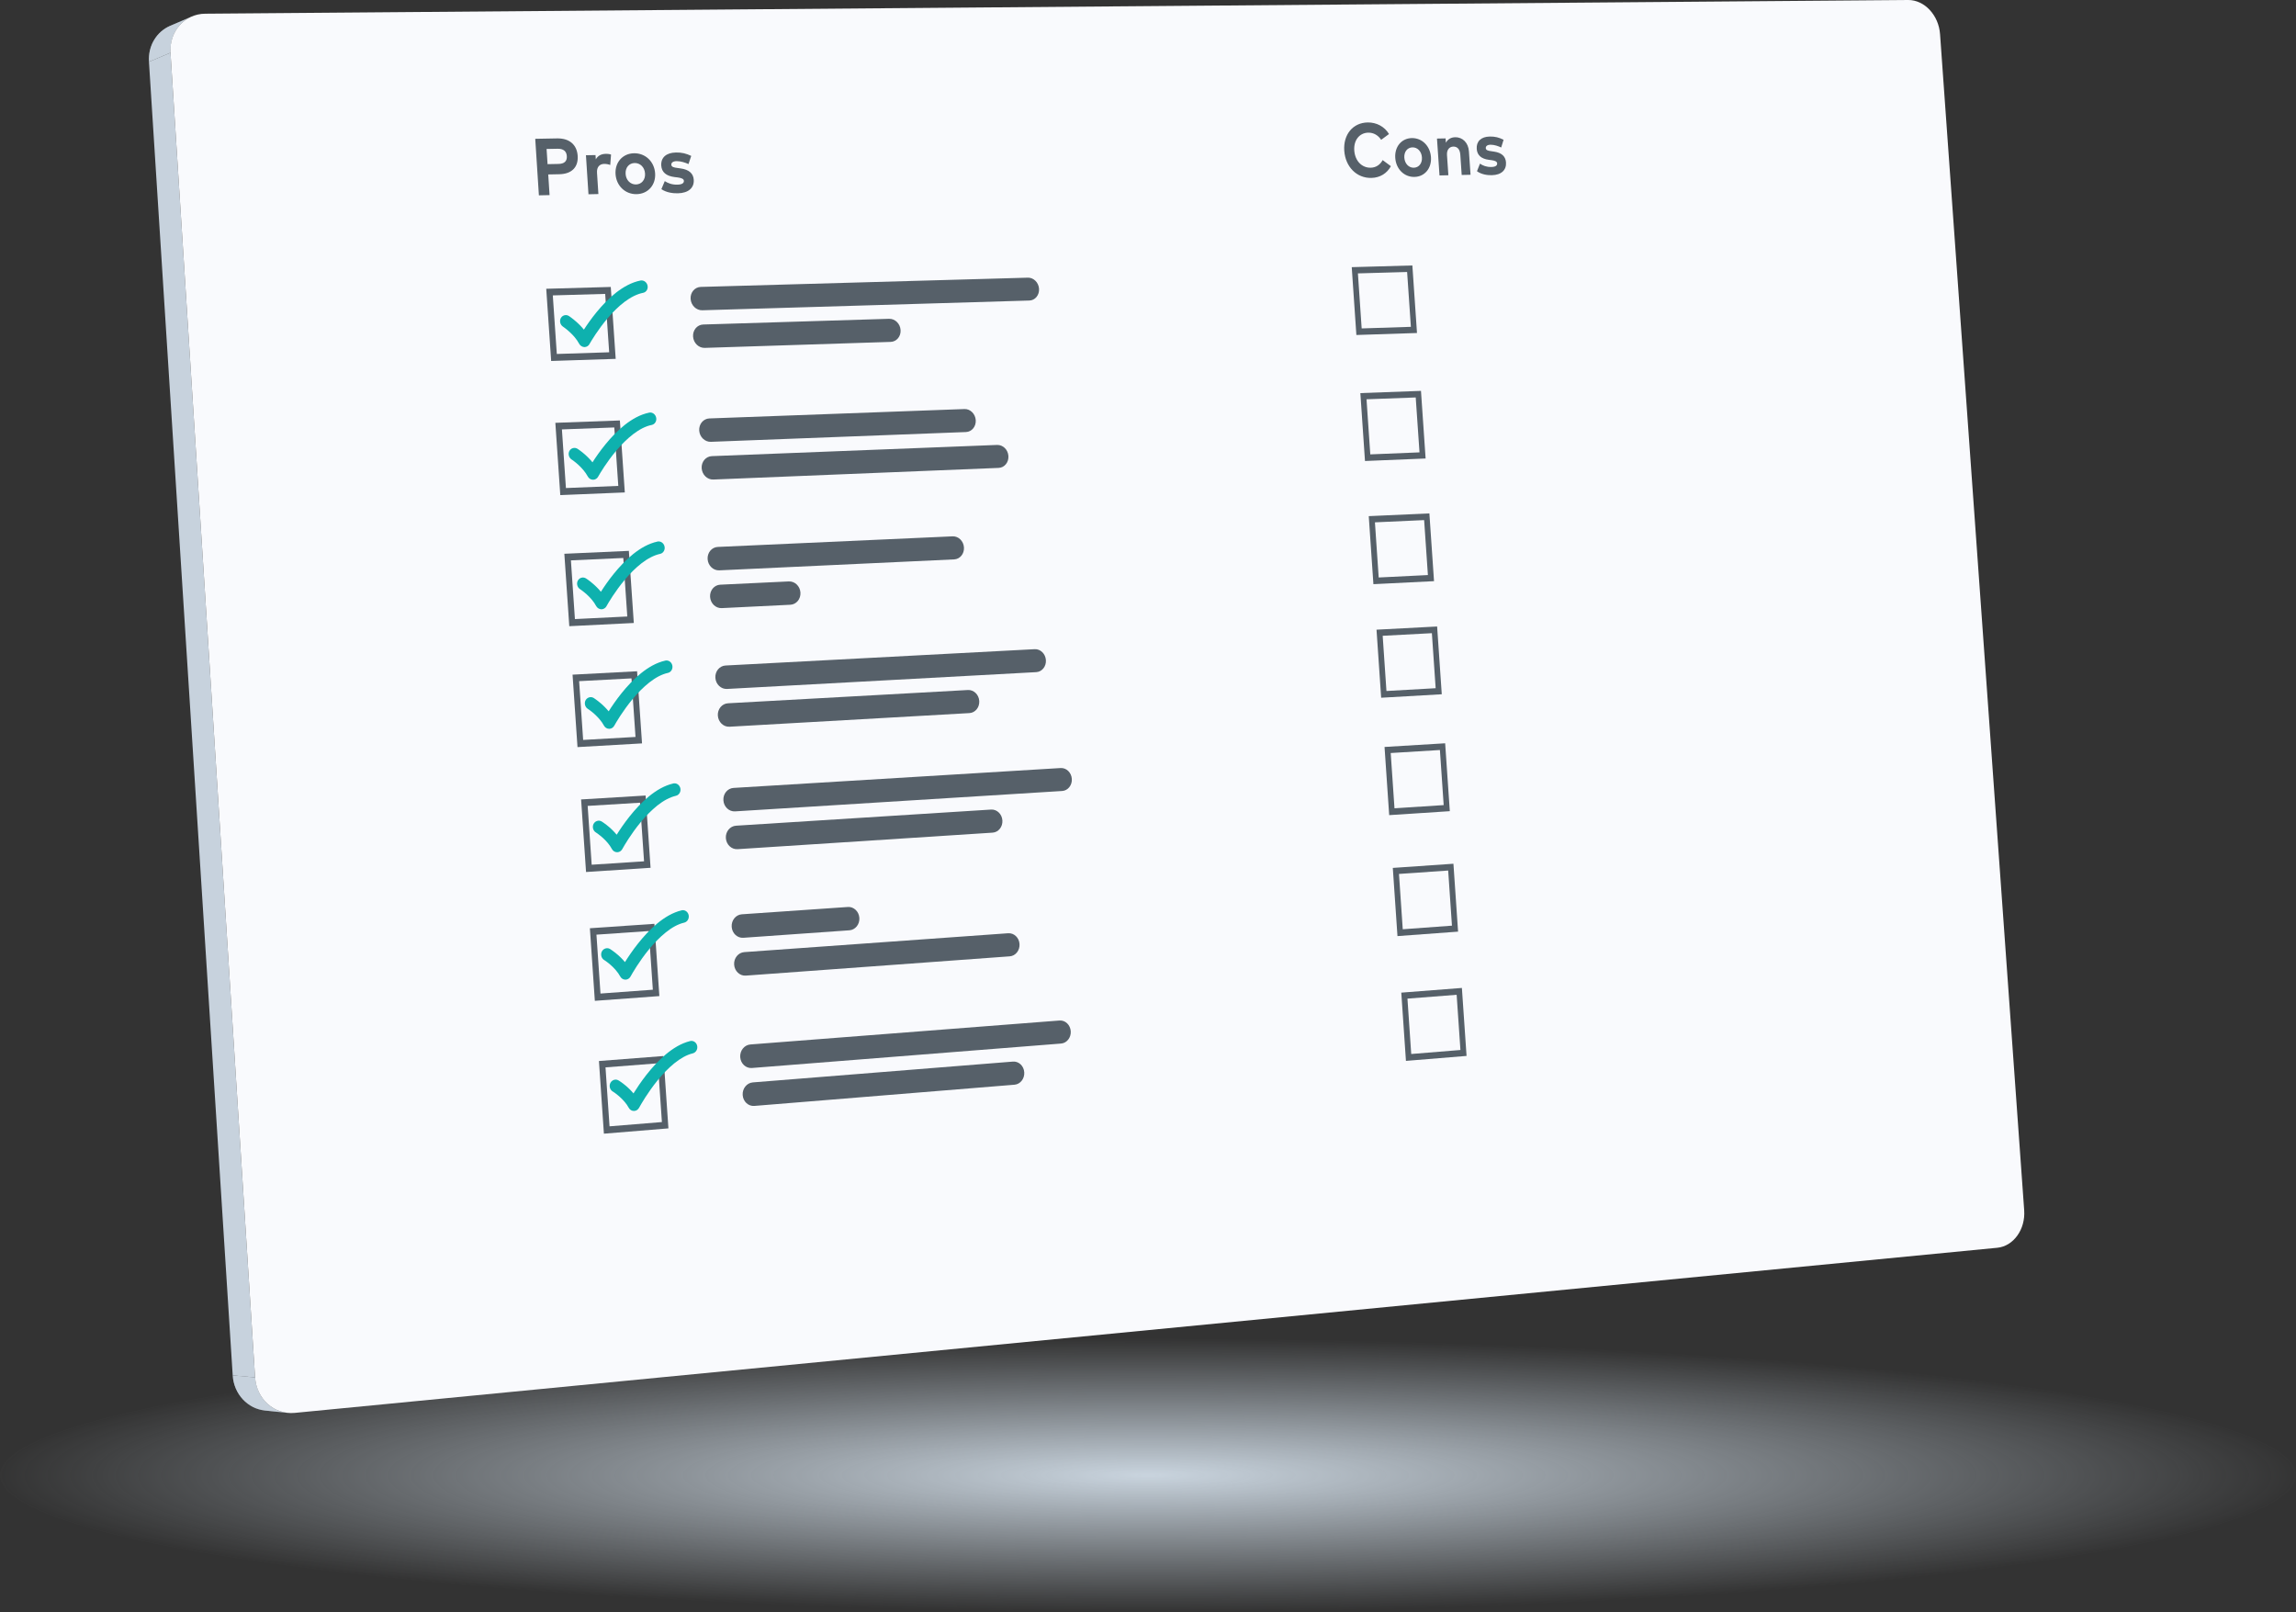 <svg width="292" height="205" viewBox="0 0 292 205" fill="none" xmlns="http://www.w3.org/2000/svg">
<rect x="0" y="0" width="292" height="205" fill="#333333" stroke="none"/>
<ellipse cx="146" cy="187.585" rx="146" ry="17.415" fill="url(#paint0_radial_136_4041)"/>
<path d="M21.62 3.295L24.379 2.103C23.954 2.286 23.565 2.536 23.222 2.839C22.88 3.142 22.584 3.499 22.345 3.898C22.106 4.297 21.926 4.738 21.812 5.21C21.698 5.681 21.653 6.182 21.686 6.701L18.945 7.857C18.912 7.342 18.957 6.845 19.07 6.377C19.183 5.909 19.363 5.472 19.601 5.076C19.838 4.68 20.131 4.326 20.472 4.026C20.812 3.725 21.198 3.477 21.62 3.295L21.62 3.295Z" fill="#C7D2DD"/>
<mask id="mask0_136_4041" style="mask-type:luminance" maskUnits="userSpaceOnUse" x="18" y="2" width="7" height="6">
<path d="M21.621 3.293L24.38 2.101C23.955 2.284 23.566 2.534 23.223 2.837C22.881 3.14 22.585 3.497 22.346 3.896C22.107 4.295 21.927 4.736 21.813 5.208C21.699 5.679 21.654 6.18 21.687 6.699L18.946 7.855C18.913 7.34 18.958 6.843 19.071 6.375C19.184 5.907 19.364 5.47 19.602 5.074C19.839 4.678 20.133 4.324 20.473 4.024C20.814 3.723 21.199 3.475 21.622 3.294L21.621 3.293Z" fill="white"/>
</mask>
<g mask="url(#mask0_136_4041)">
<path d="M21.689 6.699L18.948 7.855C18.927 7.523 18.938 7.197 18.979 6.883C19.021 6.568 19.091 6.265 19.189 5.975C19.286 5.685 19.411 5.409 19.559 5.15C19.707 4.891 19.88 4.649 20.073 4.427L22.822 3.243C22.628 3.466 22.454 3.711 22.305 3.972C22.155 4.233 22.03 4.511 21.932 4.803C21.834 5.096 21.762 5.402 21.721 5.719C21.68 6.036 21.668 6.363 21.689 6.699Z" fill="#C7D2DD"/>
<path d="M22.821 3.242L20.072 4.426C20.179 4.304 20.291 4.188 20.41 4.08C20.528 3.971 20.652 3.868 20.782 3.774C20.912 3.679 21.047 3.59 21.187 3.51C21.327 3.43 21.472 3.357 21.621 3.293L24.381 2.101C24.23 2.166 24.084 2.239 23.943 2.32C23.802 2.4 23.666 2.489 23.535 2.586C23.404 2.682 23.279 2.785 23.16 2.894C23.04 3.004 22.927 3.121 22.82 3.243" fill="#C7D2DD"/>
</g>
<path d="M32.442 175.159L29.594 174.896L18.943 7.858L21.685 6.702L32.442 175.159Z" fill="#C7D2DD"/>
<path d="M36.58 179.662C35.621 179.562 34.662 179.462 33.702 179.362C33.155 179.305 32.634 179.147 32.158 178.905C31.682 178.663 31.251 178.336 30.884 177.941C30.517 177.546 30.213 177.084 29.992 176.57C29.771 176.057 29.632 175.492 29.594 174.893L32.442 175.155C32.481 175.76 32.621 176.329 32.844 176.848C33.066 177.367 33.372 177.833 33.742 178.23C34.113 178.628 34.546 178.957 35.026 179.202C35.506 179.446 36.03 179.605 36.581 179.663L36.58 179.662Z" fill="#C7D2DD"/>
<mask id="mask1_136_4041" style="mask-type:luminance" maskUnits="userSpaceOnUse" x="29" y="174" width="8" height="6">
<path d="M36.58 179.664C35.621 179.564 34.662 179.464 33.702 179.364C33.155 179.307 32.634 179.149 32.158 178.907C31.682 178.665 31.251 178.338 30.884 177.943C30.517 177.548 30.213 177.086 29.992 176.572C29.771 176.059 29.632 175.494 29.594 174.895L32.442 175.157C32.481 175.761 32.621 176.331 32.844 176.85C33.066 177.369 33.372 177.834 33.742 178.232C34.113 178.63 34.546 178.959 35.026 179.204C35.506 179.448 36.03 179.607 36.581 179.665L36.58 179.664Z" fill="white"/>
</mask>
<g mask="url(#mask1_136_4041)">
<path d="M36.579 179.666L33.701 179.366C33.154 179.309 32.633 179.151 32.157 178.909C31.681 178.667 31.25 178.34 30.883 177.945C30.516 177.55 30.212 177.088 29.991 176.574C29.77 176.061 29.631 175.496 29.593 174.896L32.441 175.159C32.48 175.763 32.62 176.333 32.843 176.852C33.065 177.37 33.371 177.836 33.742 178.234C34.112 178.632 34.545 178.961 35.025 179.206C35.505 179.45 36.029 179.609 36.58 179.667" fill="#C7D2DD"/>
</g>
<path d="M242.675 0C243.193 -0.004 243.695 0.115 244.159 0.332C244.623 0.549 245.049 0.866 245.415 1.259C245.781 1.652 246.09 2.12 246.316 2.641C246.542 3.162 246.688 3.736 246.731 4.34L257.431 153.896C257.475 154.504 257.411 155.093 257.261 155.639C257.11 156.185 256.87 156.686 256.561 157.117C256.251 157.549 255.871 157.912 255.439 158.179C255.007 158.445 254.523 158.618 254.006 158.668L37.482 179.666C36.831 179.729 36.202 179.65 35.62 179.453C35.039 179.257 34.507 178.942 34.051 178.534C33.595 178.125 33.214 177.623 32.936 177.052C32.658 176.48 32.484 175.84 32.44 175.155L21.683 6.699C21.64 6.02 21.731 5.372 21.933 4.781C22.135 4.19 22.448 3.658 22.847 3.209C23.246 2.761 23.732 2.397 24.281 2.144C24.83 1.891 25.441 1.749 26.091 1.743L242.675 0Z" fill="#F9FAFD"/>
<path d="M69.469 36.721L77.675 36.489L78.303 45.633L70.096 45.902L69.469 36.721ZM77.474 44.796L76.965 37.372L70.304 37.563L70.814 45.012L77.474 44.796Z" fill="#566069"/>
<path d="M70.628 53.767L78.834 53.466L79.462 62.619L71.256 62.958L70.628 53.767ZM78.633 61.788L78.124 54.356L71.463 54.603L71.973 62.06L78.633 61.788Z" fill="#566069"/>
<path d="M71.772 70.418L79.977 70.049L80.606 79.219L72.401 79.627L71.772 70.418ZM79.778 78.394L79.268 70.954L72.607 71.257L73.117 78.723L79.778 78.394Z" fill="#566069"/>
<path d="M73.902 101.658L82.107 101.16L82.737 110.349L74.532 110.885L73.902 101.658ZM81.909 109.526L81.397 102.072L74.737 102.479L75.249 109.959L81.909 109.526Z" fill="#566069"/>
<path d="M75.02 118.038L83.226 117.473L83.856 126.663L75.651 127.267L75.02 118.038ZM83.027 125.854L82.515 118.391L75.855 118.852L76.367 126.34L83.027 125.853" fill="#566069"/>
<path d="M76.172 134.92L84.377 134.285L85.008 143.486L76.803 144.16L76.172 134.92ZM84.179 142.682L83.667 135.211L77.007 135.729L77.519 143.225L84.179 142.682Z" fill="#566069"/>
<path d="M72.816 85.791L81.022 85.358L81.651 94.531L73.445 95.002L72.816 85.791ZM80.823 93.711L80.312 86.263L73.652 86.617L74.163 94.09L80.823 93.711Z" fill="#566069"/>
<path d="M189.462 17.361C189.628 17.358 189.785 17.364 189.936 17.379C190.087 17.395 190.233 17.42 190.376 17.453C190.518 17.487 190.658 17.532 190.799 17.585C190.939 17.639 191.079 17.702 191.222 17.775L190.917 18.758C190.832 18.715 190.734 18.67 190.629 18.629C190.523 18.588 190.409 18.548 190.291 18.514C190.173 18.479 190.05 18.452 189.928 18.432C189.806 18.413 189.684 18.402 189.566 18.402C189.46 18.404 189.367 18.417 189.289 18.439C189.211 18.461 189.146 18.492 189.096 18.53C189.046 18.569 189.009 18.615 188.986 18.668C188.962 18.721 188.953 18.779 188.957 18.842C188.962 18.909 188.985 18.963 189.021 19.009C189.057 19.054 189.109 19.088 189.172 19.116C189.235 19.145 189.309 19.166 189.391 19.183C189.474 19.201 189.564 19.215 189.661 19.227L190.032 19.284C190.259 19.317 190.464 19.371 190.643 19.443C190.822 19.516 190.975 19.609 191.102 19.722C191.229 19.836 191.329 19.969 191.4 20.124C191.472 20.279 191.516 20.454 191.529 20.651C191.546 20.893 191.517 21.114 191.446 21.31C191.374 21.506 191.261 21.676 191.108 21.817C190.954 21.958 190.761 22.07 190.531 22.147C190.301 22.224 190.035 22.27 189.734 22.276C189.592 22.28 189.439 22.276 189.28 22.262C189.121 22.247 188.955 22.224 188.789 22.186C188.624 22.148 188.458 22.097 188.298 22.029C188.138 21.962 187.984 21.878 187.84 21.774L188.22 20.808C188.313 20.872 188.411 20.931 188.516 20.984C188.62 21.036 188.731 21.083 188.849 21.121C188.968 21.159 189.095 21.189 189.231 21.209C189.367 21.227 189.512 21.237 189.669 21.234C189.799 21.232 189.911 21.218 190.006 21.196C190.101 21.174 190.179 21.143 190.239 21.104C190.299 21.064 190.343 21.017 190.37 20.962C190.397 20.908 190.408 20.845 190.404 20.776C190.4 20.72 190.384 20.671 190.353 20.627C190.323 20.584 190.28 20.546 190.221 20.512C190.163 20.478 190.09 20.45 190.001 20.426C189.912 20.402 189.808 20.382 189.686 20.365L189.341 20.321C189.098 20.288 188.885 20.235 188.699 20.16C188.514 20.086 188.358 19.992 188.23 19.876C188.103 19.759 188.004 19.624 187.933 19.466C187.862 19.309 187.82 19.131 187.807 18.932C187.79 18.692 187.816 18.474 187.883 18.283C187.95 18.092 188.056 17.928 188.198 17.794C188.341 17.66 188.519 17.555 188.731 17.481C188.943 17.408 189.187 17.368 189.46 17.363L189.462 17.361Z" fill="#566069"/>
<path d="M185.068 17.453C185.305 17.448 185.529 17.49 185.732 17.572C185.934 17.654 186.116 17.777 186.27 17.935C186.424 18.093 186.551 18.284 186.644 18.505C186.737 18.726 186.797 18.974 186.815 19.246L187.02 22.224L185.896 22.248L185.719 19.675C185.708 19.505 185.679 19.354 185.633 19.224C185.588 19.095 185.528 18.986 185.452 18.898C185.376 18.811 185.286 18.745 185.182 18.702C185.079 18.658 184.962 18.637 184.832 18.64C184.713 18.642 184.599 18.667 184.497 18.713C184.396 18.759 184.305 18.828 184.231 18.918C184.157 19.009 184.099 19.12 184.064 19.253C184.028 19.387 184.013 19.541 184.025 19.717L184.201 22.285L183.074 22.31L182.752 17.62L183.847 17.599L183.885 18.15C183.951 18.025 184.028 17.92 184.115 17.831C184.201 17.743 184.297 17.673 184.398 17.617C184.5 17.561 184.609 17.521 184.721 17.494C184.833 17.467 184.95 17.454 185.068 17.451V17.453Z" fill="#566069"/>
<path d="M171.911 33.972L179.621 33.755L180.21 42.345L172.501 42.598L171.911 33.972ZM179.432 41.56L178.954 34.585L172.696 34.764L173.174 41.763L179.432 41.56" fill="#566069"/>
<path d="M173.007 49.987L180.716 49.704L181.306 58.303L173.596 58.622L173.007 49.987ZM180.528 57.523L180.048 50.541L173.791 50.773L174.27 57.779L180.528 57.523Z" fill="#566069"/>
<path d="M174.075 65.633L181.785 65.285L182.376 73.901L174.667 74.284L174.075 65.633ZM181.597 73.125L181.118 66.136L174.86 66.421L175.339 73.434L181.597 73.125Z" fill="#566069"/>
<path d="M176.082 94.984L183.791 94.517L184.383 103.15L176.674 103.653L176.082 94.984ZM183.604 102.377L183.124 95.373L176.867 95.756L177.348 102.783L183.605 102.377" fill="#566069"/>
<path d="M177.134 110.365L184.843 109.834L185.435 118.468L177.727 119.035L177.134 110.365ZM184.656 117.708L184.176 110.697L177.919 111.131L178.399 118.166L184.656 117.708Z" fill="#566069"/>
<path d="M178.212 126.225L185.92 125.628L186.513 134.272L178.805 134.904L178.212 126.224V126.225ZM185.734 133.517L185.253 126.498L178.996 126.986L179.477 134.028L185.734 133.518" fill="#566069"/>
<path d="M130.715 35.307C130.898 35.302 131.076 35.338 131.241 35.407C131.405 35.476 131.555 35.578 131.684 35.706C131.814 35.833 131.921 35.986 132 36.158C132.079 36.33 132.129 36.519 132.143 36.719C132.156 36.921 132.132 37.113 132.076 37.29C132.02 37.467 131.933 37.626 131.822 37.762C131.71 37.898 131.574 38.008 131.42 38.087C131.266 38.165 131.094 38.211 130.911 38.216L89.317 39.455C89.126 39.461 88.94 39.424 88.77 39.354C88.599 39.284 88.441 39.18 88.307 39.049C88.173 38.918 88.06 38.761 87.978 38.585C87.896 38.408 87.844 38.213 87.831 38.007C87.817 37.803 87.844 37.606 87.902 37.427C87.961 37.248 88.052 37.085 88.169 36.947C88.286 36.809 88.429 36.697 88.59 36.617C88.751 36.537 88.931 36.49 89.122 36.485L130.716 35.309L130.715 35.307Z" fill="#566069"/>
<path d="M113.076 40.541C113.265 40.535 113.447 40.57 113.614 40.639C113.782 40.709 113.936 40.812 114.068 40.941C114.2 41.07 114.309 41.225 114.39 41.399C114.471 41.574 114.521 41.766 114.534 41.969C114.548 42.171 114.523 42.364 114.466 42.541C114.409 42.718 114.32 42.88 114.205 43.016C114.091 43.151 113.951 43.264 113.794 43.343C113.637 43.422 113.459 43.469 113.27 43.476L89.629 44.237C89.438 44.243 89.252 44.208 89.081 44.138C88.911 44.068 88.753 43.964 88.619 43.834C88.484 43.704 88.371 43.547 88.29 43.372C88.208 43.197 88.156 43.003 88.143 42.799C88.13 42.592 88.155 42.395 88.215 42.215C88.274 42.034 88.365 41.87 88.482 41.731C88.599 41.592 88.742 41.479 88.902 41.399C89.063 41.318 89.244 41.271 89.435 41.265L113.077 40.539L113.076 40.541Z" fill="#566069"/>
<path d="M122.653 52.014C122.838 52.007 123.017 52.041 123.183 52.109C123.348 52.177 123.5 52.279 123.63 52.407C123.761 52.535 123.87 52.689 123.949 52.862C124.029 53.035 124.08 53.227 124.093 53.43C124.106 53.63 124.081 53.824 124.025 54C123.969 54.176 123.881 54.338 123.769 54.474C123.657 54.611 123.519 54.723 123.363 54.804C123.207 54.884 123.034 54.931 122.849 54.939L90.411 56.182C90.219 56.189 90.034 56.155 89.863 56.086C89.693 56.016 89.535 55.913 89.401 55.784C89.266 55.655 89.153 55.498 89.072 55.324C88.99 55.149 88.938 54.955 88.924 54.751C88.911 54.544 88.937 54.347 88.996 54.166C89.055 53.984 89.146 53.82 89.263 53.681C89.38 53.541 89.523 53.427 89.684 53.346C89.844 53.264 90.025 53.215 90.216 53.209L122.654 52.015L122.653 52.014Z" fill="#566069"/>
<path d="M126.807 56.58C126.993 56.573 127.173 56.606 127.339 56.674C127.505 56.742 127.656 56.843 127.787 56.969C127.917 57.096 128.026 57.249 128.105 57.421C128.184 57.592 128.234 57.782 128.247 57.982C128.261 58.185 128.237 58.379 128.181 58.557C128.125 58.735 128.037 58.896 127.924 59.033C127.811 59.171 127.674 59.284 127.519 59.364C127.363 59.444 127.188 59.492 127.002 59.499L90.723 60.978C90.532 60.986 90.347 60.952 90.176 60.883C90.005 60.815 89.848 60.712 89.713 60.582C89.579 60.452 89.466 60.296 89.384 60.12C89.303 59.945 89.251 59.75 89.237 59.543C89.224 59.338 89.25 59.141 89.308 58.961C89.367 58.781 89.459 58.617 89.576 58.477C89.693 58.337 89.835 58.223 89.996 58.141C90.157 58.06 90.337 58.011 90.529 58.003L126.808 56.579L126.807 56.58Z" fill="#566069"/>
<path d="M85.944 19.39C86.13 19.387 86.307 19.393 86.476 19.409C86.645 19.424 86.808 19.451 86.967 19.487C87.126 19.523 87.282 19.569 87.438 19.625C87.594 19.681 87.749 19.748 87.909 19.825L87.561 20.863C87.464 20.817 87.355 20.771 87.237 20.728C87.119 20.684 86.991 20.642 86.859 20.607C86.727 20.571 86.592 20.541 86.457 20.521C86.322 20.5 86.187 20.489 86.058 20.49C85.939 20.492 85.837 20.505 85.749 20.528C85.662 20.551 85.59 20.584 85.533 20.625C85.476 20.665 85.435 20.714 85.41 20.77C85.384 20.825 85.373 20.887 85.377 20.954C85.382 21.025 85.406 21.082 85.448 21.129C85.489 21.177 85.545 21.213 85.615 21.243C85.685 21.273 85.767 21.295 85.859 21.314C85.951 21.333 86.052 21.346 86.158 21.359L86.571 21.419C86.824 21.454 87.052 21.51 87.251 21.586C87.449 21.663 87.62 21.761 87.76 21.88C87.9 22 88.011 22.14 88.09 22.303C88.169 22.466 88.216 22.652 88.229 22.86C88.246 23.115 88.213 23.349 88.132 23.556C88.051 23.762 87.923 23.942 87.751 24.091C87.579 24.241 87.363 24.358 87.105 24.441C86.847 24.525 86.548 24.572 86.211 24.579C86.055 24.582 85.885 24.579 85.709 24.564C85.532 24.549 85.349 24.524 85.166 24.485C84.982 24.446 84.798 24.392 84.621 24.321C84.443 24.25 84.272 24.162 84.114 24.052L84.543 23.032C84.646 23.099 84.755 23.161 84.871 23.216C84.987 23.271 85.11 23.321 85.242 23.361C85.374 23.402 85.515 23.433 85.666 23.453C85.817 23.474 85.979 23.483 86.153 23.48C86.298 23.477 86.424 23.463 86.529 23.439C86.635 23.416 86.721 23.384 86.789 23.341C86.857 23.299 86.905 23.249 86.936 23.192C86.968 23.134 86.98 23.068 86.975 22.996C86.971 22.936 86.953 22.885 86.92 22.838C86.887 22.792 86.838 22.752 86.772 22.718C86.707 22.683 86.626 22.652 86.528 22.627C86.43 22.601 86.313 22.58 86.179 22.562L85.796 22.517C85.526 22.482 85.288 22.426 85.082 22.348C84.877 22.27 84.703 22.17 84.562 22.048C84.421 21.926 84.311 21.782 84.234 21.617C84.156 21.451 84.111 21.263 84.097 21.053C84.081 20.798 84.112 20.57 84.187 20.368C84.262 20.166 84.382 19.993 84.541 19.851C84.7 19.708 84.899 19.597 85.134 19.52C85.369 19.442 85.641 19.4 85.943 19.394L85.944 19.39Z" fill="#566069"/>
<path d="M121.15 68.201C121.336 68.193 121.516 68.226 121.681 68.293C121.847 68.359 122 68.461 122.13 68.588C122.26 68.714 122.37 68.868 122.45 69.041C122.53 69.214 122.58 69.406 122.594 69.609C122.607 69.811 122.583 70.004 122.526 70.182C122.47 70.36 122.382 70.522 122.269 70.661C122.156 70.799 122.019 70.912 121.863 70.994C121.707 71.076 121.532 71.125 121.347 71.133L91.48 72.526C91.289 72.535 91.103 72.502 90.933 72.435C90.762 72.367 90.605 72.265 90.47 72.137C90.336 72.008 90.223 71.853 90.141 71.678C90.06 71.504 90.008 71.31 89.994 71.105C89.98 70.898 90.006 70.7 90.064 70.518C90.123 70.336 90.215 70.171 90.332 70.03C90.449 69.889 90.591 69.773 90.752 69.691C90.913 69.608 91.094 69.558 91.285 69.549L121.151 68.201H121.15Z" fill="#566069"/>
<path d="M100.319 73.935C100.51 73.926 100.694 73.959 100.865 74.026C101.036 74.092 101.192 74.194 101.325 74.322C101.459 74.45 101.57 74.604 101.652 74.777C101.733 74.95 101.784 75.143 101.798 75.347C101.811 75.553 101.785 75.75 101.728 75.931C101.67 76.113 101.579 76.277 101.463 76.418C101.347 76.559 101.205 76.674 101.045 76.757C100.885 76.841 100.705 76.891 100.513 76.901L91.793 77.329C91.601 77.338 91.416 77.306 91.245 77.238C91.075 77.171 90.917 77.069 90.783 76.94C90.648 76.811 90.535 76.655 90.454 76.48C90.372 76.305 90.319 76.109 90.306 75.903C90.293 75.698 90.319 75.5 90.378 75.319C90.437 75.138 90.528 74.973 90.645 74.832C90.762 74.692 90.905 74.576 91.066 74.492C91.226 74.409 91.407 74.359 91.598 74.35L100.319 73.935Z" fill="#566069"/>
<path d="M123.097 87.742C123.282 87.732 123.462 87.763 123.628 87.829C123.793 87.894 123.945 87.993 124.076 88.118C124.207 88.243 124.315 88.396 124.395 88.567C124.475 88.738 124.525 88.928 124.539 89.13C124.552 89.334 124.527 89.529 124.471 89.71C124.415 89.89 124.327 90.054 124.214 90.193C124.101 90.332 123.963 90.448 123.807 90.532C123.651 90.616 123.478 90.666 123.292 90.677L92.78 92.411C92.589 92.422 92.403 92.39 92.233 92.325C92.062 92.259 91.904 92.157 91.77 92.03C91.636 91.902 91.523 91.746 91.441 91.571C91.359 91.396 91.307 91.201 91.293 90.994C91.28 90.789 91.306 90.591 91.365 90.409C91.424 90.228 91.515 90.062 91.632 89.92C91.749 89.777 91.892 89.66 92.053 89.576C92.213 89.492 92.394 89.44 92.585 89.43L123.097 87.743L123.097 87.742Z" fill="#566069"/>
<path d="M134.885 97.665C135.068 97.653 135.246 97.683 135.411 97.748C135.575 97.812 135.725 97.91 135.854 98.035C135.984 98.16 136.092 98.312 136.17 98.482C136.248 98.653 136.299 98.844 136.312 99.046C136.326 99.247 136.302 99.44 136.246 99.618C136.19 99.796 136.103 99.959 135.992 100.098C135.88 100.237 135.744 100.353 135.59 100.437C135.436 100.52 135.264 100.572 135.081 100.583L93.487 103.175C93.296 103.186 93.11 103.157 92.939 103.092C92.769 103.027 92.611 102.927 92.477 102.8C92.343 102.673 92.23 102.519 92.148 102.346C92.066 102.172 92.014 101.979 92.001 101.774C91.987 101.566 92.013 101.367 92.071 101.183C92.13 101 92.221 100.833 92.338 100.689C92.456 100.546 92.598 100.428 92.759 100.343C92.92 100.257 93.1 100.204 93.292 100.193L134.885 97.665Z" fill="#566069"/>
<path d="M126.041 102.945C126.227 102.933 126.406 102.963 126.571 103.027C126.737 103.091 126.889 103.189 127.019 103.314C127.149 103.438 127.258 103.589 127.338 103.761C127.418 103.932 127.468 104.121 127.482 104.323C127.495 104.526 127.471 104.722 127.414 104.903C127.357 105.085 127.27 105.248 127.158 105.389C127.045 105.53 126.908 105.647 126.752 105.732C126.596 105.816 126.423 105.869 126.237 105.881L93.799 107.982C93.608 107.994 93.423 107.964 93.252 107.899C93.081 107.834 92.924 107.735 92.79 107.608C92.655 107.481 92.542 107.326 92.46 107.151C92.379 106.976 92.326 106.781 92.313 106.575C92.3 106.37 92.325 106.171 92.385 105.989C92.444 105.806 92.535 105.639 92.652 105.496C92.769 105.354 92.912 105.235 93.072 105.149C93.233 105.062 93.414 105.01 93.605 104.997L126.043 102.946L126.041 102.945Z" fill="#566069"/>
<path d="M107.825 115.331C108.014 115.318 108.197 115.347 108.365 115.411C108.533 115.475 108.688 115.573 108.821 115.699C108.954 115.825 109.064 115.978 109.146 116.151C109.228 116.324 109.278 116.518 109.292 116.723C109.305 116.928 109.28 117.124 109.223 117.306C109.166 117.488 109.075 117.655 108.961 117.797C108.846 117.939 108.705 118.058 108.547 118.144C108.388 118.231 108.211 118.285 108.022 118.298L94.54 119.249C94.348 119.262 94.163 119.234 93.992 119.17C93.822 119.107 93.664 119.008 93.53 118.882C93.395 118.756 93.282 118.602 93.201 118.429C93.119 118.256 93.067 118.063 93.053 117.857C93.04 117.65 93.066 117.45 93.124 117.265C93.183 117.081 93.274 116.913 93.391 116.769C93.508 116.625 93.651 116.504 93.812 116.418C93.972 116.332 94.153 116.276 94.344 116.263L107.827 115.333L107.825 115.331Z" fill="#566069"/>
<path d="M80.626 19.489C80.988 19.482 81.332 19.545 81.645 19.666C81.957 19.787 82.239 19.967 82.478 20.194C82.717 20.422 82.915 20.697 83.058 21.008C83.202 21.319 83.292 21.666 83.317 22.039C83.341 22.41 83.297 22.759 83.194 23.074C83.091 23.39 82.93 23.671 82.721 23.907C82.511 24.144 82.254 24.335 81.958 24.469C81.662 24.603 81.328 24.68 80.966 24.688C80.604 24.696 80.264 24.634 79.953 24.513C79.642 24.393 79.36 24.213 79.121 23.986C78.882 23.76 78.685 23.485 78.541 23.174C78.398 22.863 78.309 22.516 78.284 22.144C78.259 21.77 78.304 21.419 78.406 21.102C78.508 20.785 78.669 20.503 78.878 20.266C79.086 20.029 79.344 19.839 79.638 19.705C79.932 19.572 80.265 19.496 80.626 19.489H80.626ZM80.885 23.456C81.062 23.451 81.226 23.413 81.37 23.343C81.514 23.274 81.641 23.176 81.744 23.053C81.847 22.929 81.927 22.783 81.977 22.616C82.027 22.45 82.049 22.265 82.035 22.066C82.022 21.865 81.977 21.68 81.905 21.516C81.833 21.351 81.735 21.209 81.617 21.091C81.498 20.973 81.359 20.881 81.205 20.819C81.051 20.758 80.884 20.725 80.707 20.73C80.531 20.734 80.368 20.771 80.223 20.839C80.079 20.907 79.953 21.005 79.85 21.127C79.748 21.25 79.67 21.396 79.621 21.564C79.571 21.731 79.55 21.917 79.563 22.118C79.576 22.317 79.621 22.501 79.692 22.665C79.764 22.829 79.861 22.973 79.979 23.091C80.097 23.209 80.236 23.302 80.388 23.364C80.541 23.426 80.709 23.459 80.885 23.456Z" fill="#566069"/>
<path d="M77.045 19.562C77.112 19.561 77.176 19.562 77.237 19.566C77.298 19.569 77.356 19.575 77.412 19.583C77.468 19.591 77.52 19.601 77.569 19.613C77.619 19.626 77.666 19.64 77.711 19.656L77.609 20.978C77.555 20.956 77.496 20.936 77.433 20.919C77.37 20.902 77.305 20.887 77.238 20.875C77.17 20.862 77.102 20.853 77.036 20.847C76.969 20.842 76.902 20.839 76.839 20.84C76.692 20.843 76.559 20.869 76.442 20.918C76.325 20.968 76.225 21.039 76.144 21.135C76.064 21.23 76.003 21.347 75.966 21.487C75.929 21.627 75.914 21.789 75.927 21.974L76.102 24.676L74.841 24.704L74.519 19.742L75.736 19.719L75.772 20.264C75.838 20.145 75.915 20.043 76.003 19.956C76.09 19.868 76.187 19.797 76.294 19.739C76.4 19.681 76.517 19.639 76.642 19.61C76.768 19.581 76.902 19.566 77.045 19.562Z" fill="#566069"/>
<path d="M81.566 35.66C81.658 35.658 81.748 35.673 81.832 35.702C81.916 35.732 81.995 35.777 82.065 35.835C82.135 35.893 82.196 35.963 82.246 36.043C82.295 36.124 82.332 36.215 82.353 36.314C82.376 36.423 82.378 36.53 82.361 36.63C82.345 36.731 82.308 36.825 82.257 36.908C82.206 36.991 82.14 37.062 82.061 37.118C81.982 37.175 81.892 37.215 81.791 37.235C81.595 37.273 81.398 37.328 81.2 37.398C81.002 37.467 80.805 37.551 80.607 37.649C80.409 37.746 80.213 37.857 80.017 37.979C79.822 38.101 79.628 38.235 79.436 38.379C79.245 38.523 79.055 38.676 78.87 38.837C78.684 38.999 78.501 39.167 78.323 39.34C78.145 39.513 77.971 39.691 77.803 39.871C77.635 40.052 77.471 40.235 77.315 40.419C77 40.789 76.708 41.159 76.446 41.511C76.183 41.864 75.949 42.199 75.75 42.497C75.55 42.795 75.385 43.057 75.257 43.263C75.13 43.468 75.042 43.62 74.999 43.697L74.966 43.759C74.934 43.817 74.895 43.869 74.851 43.914C74.807 43.959 74.758 43.998 74.704 44.03C74.651 44.062 74.594 44.087 74.534 44.105C74.475 44.123 74.412 44.133 74.349 44.135C74.346 44.135 74.341 44.135 74.338 44.135C74.335 44.135 74.331 44.135 74.328 44.135C74.324 44.135 74.32 44.135 74.317 44.135C74.314 44.135 74.309 44.135 74.306 44.135C74.24 44.131 74.175 44.118 74.112 44.097C74.048 44.075 73.987 44.046 73.93 44.009C73.873 43.972 73.82 43.929 73.773 43.878C73.727 43.827 73.685 43.77 73.652 43.707C73.577 43.565 73.492 43.425 73.397 43.289C73.303 43.153 73.203 43.022 73.098 42.895C72.993 42.77 72.885 42.649 72.777 42.537C72.669 42.425 72.56 42.32 72.455 42.225C72.35 42.128 72.249 42.04 72.156 41.962C72.063 41.884 71.976 41.815 71.901 41.758C71.826 41.7 71.763 41.653 71.714 41.619C71.665 41.584 71.632 41.56 71.616 41.549C71.523 41.489 71.445 41.414 71.385 41.33C71.325 41.245 71.281 41.149 71.255 41.05C71.23 40.95 71.222 40.846 71.233 40.743C71.244 40.641 71.275 40.539 71.326 40.445C71.359 40.386 71.397 40.333 71.442 40.287C71.486 40.241 71.535 40.203 71.587 40.17C71.639 40.138 71.695 40.114 71.754 40.096C71.812 40.079 71.871 40.069 71.932 40.068C71.969 40.067 72.005 40.068 72.041 40.072C72.078 40.077 72.114 40.084 72.15 40.095C72.186 40.105 72.222 40.118 72.257 40.133C72.293 40.149 72.327 40.168 72.361 40.19C72.367 40.194 72.397 40.214 72.448 40.249C72.498 40.283 72.57 40.334 72.656 40.398C72.743 40.463 72.845 40.542 72.959 40.634C73.073 40.726 73.197 40.831 73.329 40.948C73.402 41.013 73.477 41.083 73.553 41.155C73.63 41.227 73.707 41.305 73.786 41.386C73.864 41.466 73.943 41.551 74.022 41.639C74.102 41.727 74.181 41.819 74.258 41.916C74.452 41.614 74.689 41.26 74.966 40.876C75.242 40.492 75.556 40.077 75.905 39.654C76.254 39.232 76.635 38.801 77.046 38.386C77.456 37.97 77.897 37.568 78.361 37.203C78.593 37.024 78.833 36.852 79.079 36.692C79.325 36.532 79.576 36.384 79.835 36.252C80.094 36.119 80.358 36.002 80.629 35.904C80.9 35.806 81.177 35.727 81.461 35.672C81.47 35.67 81.479 35.669 81.488 35.668C81.497 35.667 81.506 35.665 81.515 35.664C81.524 35.664 81.533 35.663 81.543 35.662C81.552 35.661 81.561 35.661 81.57 35.66H81.566Z" fill="#0EB1AE"/>
<path d="M70.841 17.599C71.247 17.592 71.609 17.641 71.924 17.74C72.239 17.839 72.508 17.99 72.729 18.184C72.95 18.378 73.124 18.616 73.248 18.892C73.372 19.168 73.446 19.482 73.468 19.828C73.49 20.174 73.457 20.49 73.37 20.77C73.283 21.05 73.141 21.294 72.945 21.497C72.75 21.699 72.502 21.859 72.201 21.971C71.9 22.083 71.547 22.146 71.143 22.155L69.723 22.184L69.893 24.81L68.536 24.839L68.07 17.651L70.841 17.6L70.841 17.599ZM71.03 20.846C71.214 20.843 71.375 20.819 71.512 20.776C71.648 20.734 71.761 20.67 71.85 20.588C71.94 20.506 72.004 20.403 72.043 20.281C72.083 20.159 72.098 20.017 72.088 19.855C72.077 19.695 72.044 19.556 71.989 19.437C71.934 19.318 71.856 19.219 71.757 19.141C71.657 19.062 71.536 19.004 71.394 18.967C71.251 18.93 71.089 18.913 70.905 18.916L69.513 18.942L69.638 20.874L71.03 20.846Z" fill="#566069"/>
<path d="M83.739 68.851C83.829 68.847 83.918 68.861 84.001 68.89C84.084 68.919 84.162 68.963 84.231 69.021C84.3 69.079 84.36 69.148 84.409 69.228C84.458 69.309 84.494 69.399 84.515 69.497C84.538 69.604 84.54 69.71 84.523 69.81C84.505 69.911 84.47 70.006 84.419 70.091C84.368 70.176 84.302 70.25 84.224 70.308C84.145 70.367 84.054 70.41 83.955 70.431C83.758 70.473 83.561 70.531 83.364 70.604C83.166 70.677 82.968 70.765 82.77 70.866C82.572 70.967 82.376 71.082 82.18 71.207C81.985 71.334 81.791 71.471 81.599 71.618C81.408 71.766 81.218 71.923 81.033 72.088C80.847 72.252 80.664 72.424 80.486 72.6C80.308 72.778 80.134 72.959 79.966 73.143C79.798 73.328 79.635 73.514 79.478 73.701C79.162 74.075 78.871 74.45 78.609 74.808C78.347 75.165 78.112 75.504 77.913 75.806C77.713 76.109 77.548 76.374 77.421 76.584C77.294 76.794 77.206 76.948 77.162 77.028L77.13 77.092C77.097 77.148 77.058 77.2 77.013 77.246C76.969 77.292 76.919 77.333 76.867 77.366C76.814 77.399 76.756 77.426 76.696 77.445C76.636 77.464 76.574 77.475 76.51 77.478C76.507 77.478 76.504 77.478 76.501 77.478C76.497 77.478 76.494 77.478 76.491 77.478C76.487 77.478 76.484 77.478 76.481 77.478C76.478 77.478 76.474 77.478 76.471 77.478C76.405 77.476 76.34 77.465 76.276 77.444C76.213 77.423 76.152 77.395 76.095 77.359C76.038 77.323 75.985 77.28 75.938 77.23C75.891 77.18 75.85 77.124 75.817 77.061C75.742 76.918 75.656 76.778 75.562 76.642C75.468 76.506 75.368 76.376 75.263 76.252C75.158 76.127 75.05 76.008 74.942 75.897C74.834 75.786 74.725 75.681 74.62 75.586C74.515 75.492 74.415 75.406 74.321 75.33C74.227 75.253 74.141 75.186 74.066 75.13C73.991 75.073 73.927 75.028 73.879 74.993C73.83 74.958 73.796 74.937 73.781 74.928C73.688 74.869 73.61 74.793 73.549 74.708C73.488 74.623 73.445 74.528 73.419 74.428C73.392 74.329 73.386 74.225 73.397 74.123C73.407 74.021 73.439 73.919 73.489 73.826C73.522 73.766 73.561 73.713 73.605 73.666C73.65 73.619 73.698 73.579 73.75 73.546C73.802 73.514 73.858 73.488 73.917 73.47C73.975 73.452 74.035 73.441 74.096 73.438C74.132 73.436 74.168 73.438 74.204 73.441C74.241 73.444 74.277 73.452 74.313 73.461C74.35 73.47 74.385 73.483 74.421 73.498C74.456 73.513 74.491 73.532 74.524 73.553C74.53 73.556 74.561 73.575 74.611 73.609C74.661 73.643 74.732 73.691 74.82 73.754C74.907 73.817 75.008 73.894 75.122 73.984C75.236 74.075 75.36 74.18 75.492 74.297C75.565 74.362 75.64 74.429 75.717 74.501C75.793 74.572 75.871 74.648 75.949 74.728C76.027 74.808 76.106 74.891 76.186 74.978C76.265 75.065 76.344 75.157 76.421 75.251C76.615 74.945 76.853 74.585 77.129 74.194C77.405 73.803 77.719 73.382 78.068 72.952C78.417 72.522 78.798 72.084 79.21 71.66C79.621 71.236 80.061 70.827 80.526 70.454C80.758 70.268 80.997 70.091 81.243 69.926C81.489 69.76 81.74 69.608 81.999 69.471C82.258 69.335 82.522 69.213 82.793 69.111C83.064 69.008 83.341 68.925 83.625 68.864C83.635 68.862 83.645 68.86 83.655 68.859C83.665 68.857 83.674 68.855 83.684 68.855C83.694 68.854 83.704 68.852 83.714 68.851C83.724 68.85 83.734 68.85 83.743 68.85L83.739 68.851Z" fill="#0EB1AE"/>
<path d="M84.729 83.987C84.82 83.982 84.908 83.996 84.992 84.024C85.075 84.052 85.152 84.095 85.222 84.151C85.291 84.207 85.351 84.276 85.4 84.355C85.448 84.434 85.484 84.523 85.505 84.62C85.528 84.728 85.53 84.836 85.513 84.938C85.497 85.04 85.461 85.137 85.41 85.222C85.36 85.308 85.293 85.383 85.215 85.442C85.137 85.501 85.046 85.545 84.946 85.567C84.75 85.608 84.552 85.667 84.355 85.742C84.158 85.817 83.959 85.906 83.761 86.008C83.564 86.111 83.367 86.228 83.172 86.357C82.977 86.485 82.783 86.625 82.591 86.774C82.4 86.923 82.21 87.082 82.025 87.248C81.84 87.415 81.656 87.588 81.478 87.766C81.3 87.945 81.126 88.128 80.958 88.314C80.79 88.5 80.627 88.688 80.47 88.876C80.154 89.253 79.863 89.631 79.601 89.991C79.339 90.351 79.105 90.692 78.905 90.997C78.706 91.302 78.54 91.569 78.413 91.78C78.286 91.99 78.199 92.146 78.154 92.226L78.121 92.282C78.089 92.34 78.051 92.392 78.008 92.438C77.965 92.484 77.918 92.526 77.866 92.559C77.814 92.593 77.758 92.62 77.7 92.64C77.641 92.66 77.581 92.671 77.519 92.675C77.514 92.675 77.509 92.675 77.504 92.675C77.499 92.675 77.495 92.675 77.49 92.675C77.485 92.675 77.48 92.675 77.475 92.675C77.47 92.675 77.465 92.675 77.46 92.675C77.394 92.675 77.329 92.665 77.265 92.646C77.202 92.627 77.141 92.6 77.084 92.564C77.027 92.529 76.974 92.485 76.927 92.434C76.879 92.383 76.838 92.326 76.805 92.262C76.729 92.121 76.644 91.983 76.55 91.849C76.456 91.715 76.355 91.585 76.25 91.462C76.146 91.338 76.037 91.221 75.929 91.11C75.821 90.999 75.712 90.896 75.607 90.8C75.503 90.705 75.401 90.619 75.308 90.543C75.215 90.468 75.128 90.401 75.053 90.346C74.978 90.29 74.915 90.245 74.866 90.212C74.817 90.179 74.784 90.158 74.768 90.149C74.675 90.09 74.597 90.016 74.536 89.93C74.475 89.844 74.433 89.749 74.406 89.649C74.38 89.549 74.373 89.445 74.384 89.341C74.394 89.237 74.426 89.135 74.476 89.039C74.509 88.98 74.549 88.926 74.593 88.88C74.638 88.834 74.686 88.794 74.739 88.761C74.792 88.728 74.848 88.702 74.906 88.683C74.965 88.665 75.025 88.654 75.087 88.65C75.123 88.649 75.159 88.649 75.194 88.653C75.23 88.657 75.266 88.663 75.301 88.671C75.337 88.679 75.372 88.692 75.408 88.706C75.443 88.721 75.477 88.739 75.511 88.758C75.517 88.764 75.547 88.784 75.598 88.818C75.649 88.853 75.72 88.902 75.807 88.963C75.893 89.025 75.996 89.102 76.109 89.191C76.223 89.279 76.348 89.382 76.48 89.497C76.552 89.561 76.627 89.63 76.704 89.702C76.781 89.773 76.858 89.85 76.936 89.929C77.015 90.008 77.094 90.092 77.173 90.179C77.252 90.267 77.331 90.357 77.409 90.452C77.603 90.144 77.84 89.782 78.116 89.39C78.392 88.997 78.707 88.572 79.055 88.139C79.404 87.706 79.786 87.264 80.197 86.837C80.609 86.409 81.048 85.995 81.513 85.619C81.746 85.431 81.985 85.252 82.23 85.085C82.476 84.918 82.728 84.763 82.986 84.624C83.244 84.485 83.508 84.361 83.779 84.257C84.051 84.152 84.328 84.066 84.611 84.004C84.621 84.001 84.631 84 84.641 83.998C84.651 83.996 84.661 83.995 84.671 83.993C84.681 83.992 84.691 83.991 84.7 83.99C84.71 83.989 84.72 83.988 84.729 83.987Z" fill="#0EB1AE"/>
<path d="M86.804 115.741C86.894 115.734 86.983 115.747 87.066 115.774C87.149 115.801 87.227 115.843 87.296 115.898C87.365 115.953 87.425 116.022 87.474 116.1C87.522 116.178 87.559 116.267 87.579 116.363C87.603 116.472 87.604 116.58 87.588 116.683C87.571 116.786 87.535 116.883 87.485 116.969C87.434 117.056 87.368 117.132 87.289 117.192C87.211 117.253 87.12 117.298 87.02 117.323C86.824 117.367 86.626 117.429 86.429 117.505C86.232 117.582 86.034 117.675 85.836 117.781C85.638 117.887 85.442 118.008 85.246 118.139C85.051 118.271 84.857 118.416 84.666 118.571C84.474 118.724 84.285 118.886 84.099 119.056C83.914 119.225 83.731 119.402 83.553 119.584C83.375 119.766 83.201 119.952 83.032 120.141C82.864 120.331 82.701 120.522 82.544 120.714C82.229 121.097 81.938 121.481 81.675 121.846C81.413 122.21 81.18 122.557 80.98 122.866C80.779 123.174 80.614 123.445 80.487 123.659C80.36 123.873 80.273 124.031 80.228 124.111L80.195 124.168C80.163 124.227 80.125 124.279 80.082 124.327C80.04 124.375 79.992 124.416 79.94 124.451C79.888 124.485 79.833 124.513 79.774 124.534C79.716 124.554 79.655 124.567 79.594 124.572C79.589 124.572 79.584 124.572 79.579 124.572C79.574 124.573 79.569 124.572 79.564 124.572C79.559 124.572 79.554 124.572 79.549 124.572C79.544 124.572 79.539 124.572 79.534 124.572C79.468 124.573 79.403 124.564 79.34 124.547C79.276 124.53 79.215 124.502 79.158 124.468C79.101 124.433 79.048 124.39 79.001 124.34C78.954 124.29 78.912 124.233 78.879 124.169C78.804 124.028 78.718 123.892 78.624 123.759C78.53 123.626 78.429 123.498 78.325 123.376C78.22 123.254 78.111 123.137 78.003 123.028C77.895 122.918 77.786 122.816 77.681 122.722C77.576 122.629 77.475 122.544 77.382 122.469C77.288 122.394 77.202 122.329 77.127 122.275C77.052 122.22 76.988 122.177 76.94 122.144C76.891 122.111 76.857 122.09 76.841 122.082C76.748 122.024 76.671 121.95 76.61 121.866C76.549 121.782 76.505 121.687 76.48 121.587C76.454 121.488 76.446 121.382 76.457 121.278C76.469 121.175 76.499 121.071 76.55 120.974C76.583 120.914 76.622 120.859 76.667 120.812C76.711 120.766 76.76 120.724 76.813 120.691C76.865 120.657 76.921 120.63 76.98 120.611C77.038 120.592 77.099 120.579 77.16 120.575C77.196 120.572 77.232 120.572 77.268 120.575C77.303 120.577 77.339 120.583 77.375 120.591C77.41 120.599 77.446 120.611 77.481 120.625C77.517 120.639 77.55 120.655 77.584 120.676C77.59 120.682 77.621 120.701 77.672 120.734C77.723 120.767 77.794 120.816 77.88 120.877C77.967 120.938 78.069 121.012 78.183 121.1C78.297 121.188 78.421 121.288 78.553 121.401C78.626 121.465 78.701 121.532 78.777 121.603C78.854 121.674 78.931 121.749 79.01 121.827C79.088 121.905 79.167 121.986 79.246 122.073C79.326 122.159 79.405 122.248 79.482 122.341C79.676 122.029 79.913 121.663 80.19 121.264C80.466 120.866 80.78 120.435 81.129 119.996C81.478 119.556 81.859 119.107 82.271 118.672C82.682 118.236 83.121 117.815 83.587 117.43C83.819 117.237 84.058 117.053 84.304 116.882C84.549 116.711 84.801 116.551 85.059 116.408C85.317 116.265 85.582 116.136 85.853 116.027C86.124 115.917 86.401 115.827 86.685 115.76C86.695 115.757 86.705 115.756 86.715 115.753C86.724 115.751 86.734 115.75 86.744 115.748C86.754 115.747 86.764 115.746 86.774 115.744C86.784 115.743 86.794 115.743 86.803 115.742L86.804 115.741Z" fill="#0EB1AE"/>
<path d="M179.55 17.559C179.876 17.553 180.186 17.613 180.468 17.728C180.75 17.843 181.005 18.015 181.222 18.231C181.439 18.448 181.618 18.709 181.749 19.004C181.88 19.3 181.962 19.63 181.987 19.984C182.011 20.336 181.974 20.667 181.884 20.967C181.794 21.267 181.652 21.533 181.464 21.758C181.277 21.983 181.047 22.163 180.782 22.291C180.516 22.419 180.215 22.49 179.889 22.497C179.562 22.505 179.251 22.446 178.969 22.33C178.686 22.215 178.43 22.045 178.213 21.829C177.995 21.613 177.815 21.352 177.684 21.057C177.553 20.761 177.47 20.432 177.446 20.079C177.421 19.724 177.459 19.39 177.55 19.089C177.64 18.788 177.784 18.52 177.971 18.295C178.158 18.071 178.39 17.89 178.655 17.764C178.921 17.638 179.223 17.565 179.549 17.559L179.55 17.559ZM179.809 21.327C179.968 21.323 180.116 21.286 180.246 21.221C180.376 21.156 180.49 21.062 180.582 20.946C180.675 20.83 180.745 20.69 180.789 20.532C180.834 20.375 180.852 20.198 180.839 20.009C180.825 19.819 180.783 19.643 180.717 19.488C180.651 19.332 180.562 19.195 180.454 19.083C180.346 18.971 180.22 18.883 180.082 18.825C179.943 18.766 179.791 18.736 179.632 18.739C179.472 18.742 179.325 18.779 179.194 18.843C179.063 18.907 178.949 19 178.857 19.116C178.764 19.232 178.693 19.372 178.649 19.53C178.604 19.688 178.586 19.866 178.599 20.056C178.613 20.246 178.655 20.42 178.721 20.577C178.786 20.733 178.876 20.869 178.984 20.982C179.092 21.095 179.218 21.183 179.358 21.242C179.497 21.301 179.649 21.332 179.808 21.328" fill="#566069"/>
<path d="M173.932 15.571C174.214 15.566 174.489 15.596 174.753 15.66C175.017 15.723 175.268 15.819 175.503 15.946C175.738 16.073 175.954 16.23 176.147 16.413C176.34 16.597 176.51 16.808 176.65 17.044L175.654 17.779C175.557 17.633 175.449 17.502 175.329 17.389C175.21 17.275 175.08 17.178 174.942 17.101C174.803 17.023 174.655 16.963 174.5 16.924C174.344 16.884 174.182 16.866 174.013 16.869C173.735 16.874 173.479 16.936 173.253 17.046C173.027 17.157 172.831 17.315 172.672 17.514C172.513 17.713 172.392 17.953 172.316 18.225C172.241 18.498 172.21 18.803 172.233 19.133C172.258 19.477 172.334 19.786 172.449 20.059C172.565 20.331 172.721 20.564 172.908 20.753C173.096 20.943 173.312 21.089 173.551 21.186C173.789 21.284 174.048 21.332 174.317 21.326C174.486 21.323 174.645 21.298 174.794 21.253C174.943 21.209 175.083 21.145 175.21 21.061C175.338 20.978 175.456 20.878 175.562 20.76C175.667 20.642 175.761 20.508 175.843 20.359L176.89 21.132C176.769 21.355 176.624 21.559 176.456 21.739C176.288 21.919 176.098 22.075 175.888 22.204C175.678 22.333 175.449 22.435 175.202 22.506C174.956 22.577 174.692 22.618 174.414 22.624C173.944 22.635 173.503 22.552 173.101 22.389C172.7 22.227 172.34 21.985 172.035 21.677C171.73 21.369 171.479 20.996 171.295 20.572C171.111 20.148 170.996 19.672 170.96 19.159C170.925 18.646 170.976 18.169 171.101 17.739C171.227 17.31 171.426 16.928 171.689 16.61C171.952 16.291 172.278 16.036 172.655 15.858C173.033 15.68 173.462 15.58 173.932 15.571Z" fill="#566069"/>
<path d="M175.062 80.073L182.77 79.666L183.361 88.283L175.653 88.725L175.062 80.073ZM182.583 87.513L182.103 80.516L175.846 80.848L176.325 87.868L182.583 87.513Z" fill="#566069"/>
<path d="M131.586 82.551C131.77 82.541 131.948 82.573 132.112 82.638C132.276 82.703 132.427 82.802 132.556 82.928C132.686 83.054 132.794 83.207 132.873 83.378C132.952 83.549 133.002 83.74 133.016 83.943C133.029 84.144 133.005 84.337 132.949 84.514C132.893 84.691 132.806 84.854 132.694 84.993C132.582 85.131 132.446 85.245 132.292 85.328C132.138 85.41 131.964 85.46 131.781 85.47L92.466 87.607C92.275 87.618 92.09 87.586 91.919 87.52C91.748 87.454 91.591 87.353 91.457 87.225C91.322 87.098 91.209 86.943 91.127 86.768C91.046 86.594 90.994 86.401 90.98 86.195C90.967 85.989 90.992 85.789 91.051 85.607C91.109 85.424 91.201 85.258 91.318 85.116C91.435 84.974 91.578 84.857 91.739 84.773C91.899 84.688 92.08 84.637 92.271 84.627L131.586 82.551Z" fill="#566069"/>
<path d="M128.216 118.674C128.402 118.661 128.583 118.689 128.75 118.751C128.916 118.814 129.068 118.911 129.199 119.035C129.33 119.158 129.438 119.309 129.518 119.479C129.598 119.65 129.648 119.839 129.661 120.041C129.675 120.242 129.65 120.438 129.594 120.619C129.538 120.799 129.45 120.965 129.337 121.108C129.224 121.25 129.086 121.369 128.929 121.455C128.773 121.542 128.598 121.596 128.411 121.61L94.852 124.06C94.661 124.074 94.475 124.045 94.305 123.981C94.134 123.917 93.977 123.817 93.842 123.691C93.708 123.565 93.595 123.41 93.513 123.236C93.432 123.061 93.379 122.868 93.366 122.663C93.353 122.458 93.378 122.259 93.437 122.075C93.497 121.892 93.588 121.724 93.705 121.579C93.822 121.435 93.964 121.315 94.125 121.228C94.286 121.141 94.466 121.085 94.658 121.072L128.217 118.673L128.216 118.674Z" fill="#566069"/>
<path d="M134.745 129.77C134.929 129.756 135.107 129.783 135.271 129.845C135.435 129.907 135.586 130.003 135.716 130.127C135.845 130.25 135.953 130.401 136.032 130.571C136.111 130.742 136.162 130.932 136.175 131.135C136.188 131.337 136.164 131.531 136.108 131.712C136.052 131.892 135.965 132.056 135.853 132.198C135.741 132.34 135.605 132.458 135.451 132.545C135.297 132.631 135.124 132.686 134.941 132.7L95.626 135.807C95.434 135.822 95.249 135.795 95.078 135.732C94.907 135.67 94.75 135.573 94.616 135.448C94.481 135.322 94.368 135.169 94.287 134.996C94.205 134.824 94.153 134.63 94.139 134.424C94.126 134.217 94.151 134.016 94.21 133.831C94.269 133.645 94.36 133.476 94.477 133.331C94.594 133.186 94.737 133.064 94.898 132.976C95.058 132.888 95.239 132.831 95.43 132.816L134.745 129.77Z" fill="#566069"/>
<path d="M128.825 134.994C129.009 134.979 129.189 135.007 129.354 135.067C129.519 135.128 129.671 135.225 129.801 135.347C129.931 135.47 130.04 135.621 130.119 135.79C130.198 135.96 130.249 136.15 130.263 136.352C130.276 136.556 130.252 136.753 130.196 136.935C130.14 137.117 130.052 137.283 129.939 137.426C129.826 137.569 129.69 137.689 129.534 137.776C129.378 137.863 129.205 137.919 129.02 137.934L95.938 140.63C95.747 140.646 95.561 140.619 95.391 140.557C95.22 140.495 95.063 140.397 94.928 140.272C94.794 140.147 94.681 139.993 94.599 139.819C94.518 139.646 94.465 139.451 94.452 139.243C94.438 139.037 94.464 138.838 94.523 138.654C94.583 138.469 94.673 138.301 94.79 138.156C94.908 138.011 95.05 137.889 95.211 137.8C95.372 137.711 95.552 137.655 95.744 137.639L128.825 134.994Z" fill="#566069"/>
<path d="M82.674 52.456C82.764 52.453 82.852 52.468 82.936 52.498C83.019 52.527 83.096 52.573 83.166 52.63C83.235 52.688 83.295 52.758 83.344 52.839C83.392 52.919 83.429 53.01 83.45 53.108C83.473 53.215 83.475 53.321 83.457 53.421C83.44 53.522 83.405 53.617 83.354 53.7C83.302 53.785 83.237 53.858 83.157 53.915C83.078 53.973 82.988 54.015 82.889 54.036C82.692 54.073 82.495 54.129 82.297 54.2C82.1 54.271 81.902 54.358 81.704 54.457C81.506 54.557 81.31 54.67 81.114 54.795C80.919 54.919 80.725 55.056 80.534 55.201C80.343 55.347 80.153 55.503 79.968 55.666C79.782 55.829 79.599 55.998 79.421 56.174C79.243 56.349 79.069 56.529 78.901 56.711C78.733 56.894 78.569 57.078 78.413 57.264C78.097 57.635 77.806 58.007 77.544 58.362C77.281 58.717 77.047 59.053 76.848 59.353C76.648 59.653 76.483 59.917 76.356 60.126C76.229 60.335 76.141 60.488 76.097 60.567L76.064 60.622C76.031 60.679 75.994 60.731 75.951 60.776C75.908 60.821 75.86 60.861 75.808 60.894C75.756 60.927 75.701 60.954 75.642 60.972C75.584 60.99 75.524 61.001 75.462 61.004C75.457 61.004 75.452 61.004 75.447 61.004C75.442 61.004 75.437 61.004 75.432 61.004C75.427 61.004 75.422 61.004 75.417 61.004C75.412 61.004 75.407 61.004 75.402 61.004C75.337 61.003 75.271 60.992 75.208 60.972C75.144 60.952 75.083 60.924 75.026 60.887C74.97 60.85 74.917 60.806 74.869 60.755C74.821 60.704 74.781 60.646 74.748 60.581C74.673 60.44 74.587 60.301 74.493 60.166C74.399 60.031 74.299 59.901 74.194 59.776C74.089 59.65 73.98 59.532 73.872 59.42C73.764 59.308 73.655 59.203 73.551 59.106C73.446 59.01 73.345 58.923 73.251 58.845C73.158 58.768 73.072 58.7 72.997 58.644C72.922 58.587 72.858 58.541 72.809 58.508C72.761 58.474 72.727 58.452 72.711 58.443C72.618 58.383 72.541 58.307 72.48 58.221C72.419 58.136 72.376 58.04 72.349 57.94C72.323 57.839 72.317 57.735 72.327 57.632C72.338 57.528 72.369 57.427 72.419 57.332C72.453 57.274 72.491 57.222 72.536 57.176C72.58 57.131 72.628 57.092 72.681 57.06C72.734 57.028 72.789 57.004 72.847 56.986C72.904 56.969 72.965 56.959 73.025 56.957C73.062 56.955 73.098 56.957 73.134 56.961C73.171 56.965 73.207 56.972 73.243 56.981C73.279 56.99 73.315 57.004 73.35 57.02C73.386 57.036 73.42 57.055 73.454 57.076C73.46 57.079 73.49 57.099 73.541 57.133C73.591 57.166 73.662 57.215 73.749 57.279C73.835 57.342 73.937 57.419 74.051 57.509C74.165 57.6 74.289 57.703 74.421 57.82C74.494 57.886 74.569 57.955 74.646 58.029C74.722 58.102 74.8 58.178 74.879 58.259C74.958 58.34 75.036 58.424 75.115 58.512C75.195 58.6 75.274 58.692 75.351 58.788C75.545 58.484 75.782 58.127 76.059 57.739C76.335 57.351 76.649 56.933 76.998 56.506C77.347 56.08 77.728 55.646 78.139 55.226C78.549 54.806 78.99 54.401 79.454 54.033C79.686 53.849 79.925 53.674 80.171 53.512C80.417 53.35 80.668 53.199 80.927 53.065C81.186 52.931 81.45 52.811 81.721 52.712C81.992 52.612 82.269 52.531 82.553 52.473C82.563 52.471 82.573 52.469 82.583 52.467C82.593 52.466 82.603 52.464 82.612 52.463C82.622 52.462 82.632 52.461 82.642 52.46C82.652 52.459 82.662 52.458 82.671 52.458L82.674 52.456Z" fill="#0EB1AE"/>
<path d="M85.75 99.612C85.841 99.606 85.929 99.618 86.012 99.646C86.096 99.674 86.173 99.717 86.242 99.774C86.311 99.831 86.372 99.899 86.42 99.979C86.469 100.059 86.505 100.148 86.527 100.246C86.55 100.353 86.551 100.46 86.534 100.561C86.517 100.662 86.481 100.759 86.43 100.844C86.379 100.93 86.313 101.006 86.235 101.065C86.156 101.124 86.066 101.169 85.966 101.192C85.77 101.237 85.573 101.299 85.375 101.375C85.177 101.452 84.979 101.542 84.781 101.647C84.583 101.751 84.387 101.869 84.192 101.998C83.996 102.128 83.803 102.268 83.611 102.42C83.419 102.571 83.23 102.732 83.044 102.9C82.859 103.068 82.675 103.243 82.498 103.423C82.319 103.602 82.145 103.787 81.977 103.975C81.809 104.163 81.646 104.352 81.489 104.542C81.173 104.923 80.882 105.303 80.62 105.665C80.358 106.028 80.124 106.372 79.924 106.678C79.725 106.984 79.559 107.253 79.432 107.466C79.305 107.678 79.218 107.835 79.173 107.915L79.14 107.971C79.108 108.029 79.07 108.082 79.027 108.129C78.984 108.176 78.937 108.217 78.885 108.251C78.833 108.286 78.777 108.313 78.719 108.334C78.66 108.354 78.6 108.366 78.538 108.37C78.533 108.37 78.528 108.37 78.523 108.37C78.519 108.37 78.514 108.37 78.509 108.37C78.504 108.37 78.499 108.37 78.494 108.37C78.489 108.37 78.484 108.37 78.479 108.37C78.413 108.37 78.348 108.361 78.284 108.343C78.221 108.325 78.16 108.297 78.103 108.263C78.046 108.228 77.993 108.185 77.946 108.136C77.899 108.087 77.858 108.031 77.825 107.969C77.75 107.826 77.664 107.687 77.57 107.552C77.476 107.417 77.376 107.289 77.271 107.165C77.166 107.042 77.058 106.924 76.95 106.815C76.842 106.705 76.733 106.601 76.627 106.508C76.522 106.415 76.422 106.331 76.328 106.256C76.234 106.181 76.148 106.115 76.073 106.059C75.998 106.003 75.935 105.958 75.886 105.925C75.837 105.891 75.804 105.87 75.788 105.861C75.695 105.803 75.617 105.729 75.556 105.644C75.495 105.559 75.452 105.464 75.426 105.364C75.4 105.264 75.392 105.159 75.404 105.055C75.415 104.952 75.446 104.849 75.496 104.752C75.529 104.693 75.568 104.64 75.612 104.593C75.655 104.546 75.704 104.505 75.757 104.472C75.809 104.439 75.865 104.413 75.922 104.394C75.98 104.375 76.04 104.364 76.101 104.36C76.138 104.357 76.174 104.358 76.21 104.361C76.246 104.365 76.283 104.37 76.319 104.379C76.355 104.388 76.391 104.4 76.426 104.416C76.462 104.431 76.496 104.449 76.53 104.469C76.536 104.472 76.566 104.491 76.617 104.524C76.667 104.557 76.738 104.604 76.825 104.666C76.912 104.728 77.014 104.802 77.128 104.89C77.242 104.978 77.366 105.079 77.498 105.194C77.57 105.258 77.645 105.325 77.722 105.397C77.799 105.469 77.876 105.544 77.955 105.623C78.035 105.702 78.113 105.786 78.192 105.872C78.271 105.958 78.35 106.049 78.428 106.144C78.622 105.833 78.859 105.469 79.135 105.073C79.412 104.677 79.726 104.248 80.074 103.812C80.423 103.376 80.805 102.93 81.215 102.498C81.626 102.066 82.066 101.649 82.53 101.268C82.763 101.078 83.002 100.896 83.248 100.727C83.493 100.558 83.745 100.401 84.003 100.26C84.261 100.118 84.526 99.993 84.797 99.886C85.068 99.779 85.345 99.692 85.629 99.626C85.639 99.623 85.649 99.622 85.659 99.619C85.668 99.617 85.678 99.616 85.688 99.614C85.698 99.612 85.708 99.612 85.718 99.611C85.728 99.61 85.738 99.609 85.747 99.608L85.75 99.612Z" fill="#0EB1AE"/>
<path d="M87.888 132.364C87.979 132.358 88.067 132.368 88.151 132.395C88.234 132.421 88.311 132.463 88.381 132.519C88.45 132.575 88.51 132.642 88.559 132.721C88.608 132.801 88.644 132.89 88.665 132.988C88.688 133.095 88.69 133.202 88.673 133.304C88.655 133.405 88.62 133.503 88.57 133.589C88.519 133.676 88.453 133.753 88.374 133.814C88.296 133.875 88.205 133.921 88.105 133.947C87.909 133.993 87.711 134.057 87.514 134.136C87.317 134.215 87.118 134.31 86.921 134.419C86.723 134.528 86.526 134.65 86.331 134.783C86.136 134.916 85.942 135.062 85.751 135.217C85.559 135.372 85.37 135.536 85.184 135.708C84.999 135.879 84.816 136.057 84.638 136.241C84.46 136.425 84.286 136.613 84.117 136.803C83.949 136.994 83.786 137.187 83.629 137.38C83.314 137.767 83.022 138.154 82.76 138.522C82.498 138.89 82.265 139.239 82.065 139.549C81.866 139.859 81.7 140.133 81.573 140.348C81.446 140.563 81.359 140.721 81.314 140.802L81.281 140.859C81.249 140.917 81.211 140.971 81.168 141.019C81.125 141.066 81.078 141.108 81.026 141.144C80.974 141.179 80.918 141.208 80.86 141.229C80.801 141.249 80.741 141.263 80.679 141.268C80.674 141.268 80.669 141.268 80.665 141.269C80.66 141.27 80.655 141.269 80.65 141.269C80.645 141.269 80.64 141.269 80.635 141.269C80.63 141.269 80.625 141.269 80.62 141.269C80.554 141.271 80.489 141.262 80.425 141.245C80.362 141.228 80.301 141.201 80.244 141.167C80.187 141.132 80.133 141.09 80.087 141.04C80.04 140.99 79.998 140.933 79.965 140.87C79.889 140.73 79.804 140.593 79.71 140.46C79.616 140.328 79.515 140.201 79.41 140.079C79.306 139.957 79.197 139.842 79.088 139.733C78.979 139.625 78.871 139.524 78.766 139.43C78.661 139.337 78.56 139.253 78.466 139.179C78.373 139.105 78.287 139.04 78.212 138.987C78.137 138.933 78.073 138.89 78.025 138.857C77.976 138.825 77.942 138.805 77.926 138.797C77.833 138.74 77.756 138.666 77.695 138.582C77.634 138.499 77.59 138.404 77.564 138.304C77.539 138.205 77.531 138.099 77.542 137.995C77.554 137.892 77.584 137.787 77.635 137.69C77.668 137.63 77.706 137.576 77.75 137.529C77.794 137.482 77.842 137.44 77.895 137.406C77.948 137.372 78.003 137.344 78.061 137.325C78.118 137.305 78.179 137.292 78.24 137.287C78.276 137.285 78.312 137.284 78.349 137.287C78.385 137.291 78.421 137.296 78.457 137.304C78.494 137.312 78.529 137.324 78.565 137.339C78.6 137.353 78.635 137.371 78.668 137.391C78.674 137.394 78.705 137.413 78.755 137.445C78.805 137.477 78.876 137.523 78.964 137.583C79.051 137.643 79.152 137.716 79.266 137.803C79.38 137.889 79.504 137.989 79.636 138.102C79.709 138.165 79.785 138.232 79.861 138.303C79.936 138.373 80.015 138.447 80.094 138.526C80.173 138.604 80.251 138.685 80.331 138.771C80.41 138.857 80.489 138.946 80.566 139.039C80.76 138.725 80.998 138.355 81.274 137.953C81.55 137.552 81.864 137.117 82.212 136.673C82.56 136.23 82.942 135.777 83.353 135.337C83.764 134.897 84.204 134.471 84.668 134.082C84.901 133.886 85.14 133.7 85.385 133.527C85.631 133.353 85.883 133.192 86.141 133.045C86.399 132.899 86.663 132.768 86.935 132.657C87.206 132.546 87.483 132.453 87.766 132.383C87.776 132.381 87.786 132.378 87.796 132.377C87.806 132.375 87.816 132.372 87.826 132.371C87.836 132.369 87.846 132.367 87.856 132.367C87.865 132.366 87.875 132.364 87.884 132.364H87.888Z" fill="#0EB1AE"/>
<defs>
<radialGradient id="paint0_radial_136_4041" cx="0" cy="0" r="1" gradientUnits="userSpaceOnUse" gradientTransform="translate(146 187.585) rotate(90) scale(17.415 146)">
<stop stop-color="#C9D4DE"/>
<stop offset="1" stop-color="#C9D4DE" stop-opacity="0"/>
</radialGradient>
</defs>
</svg>
